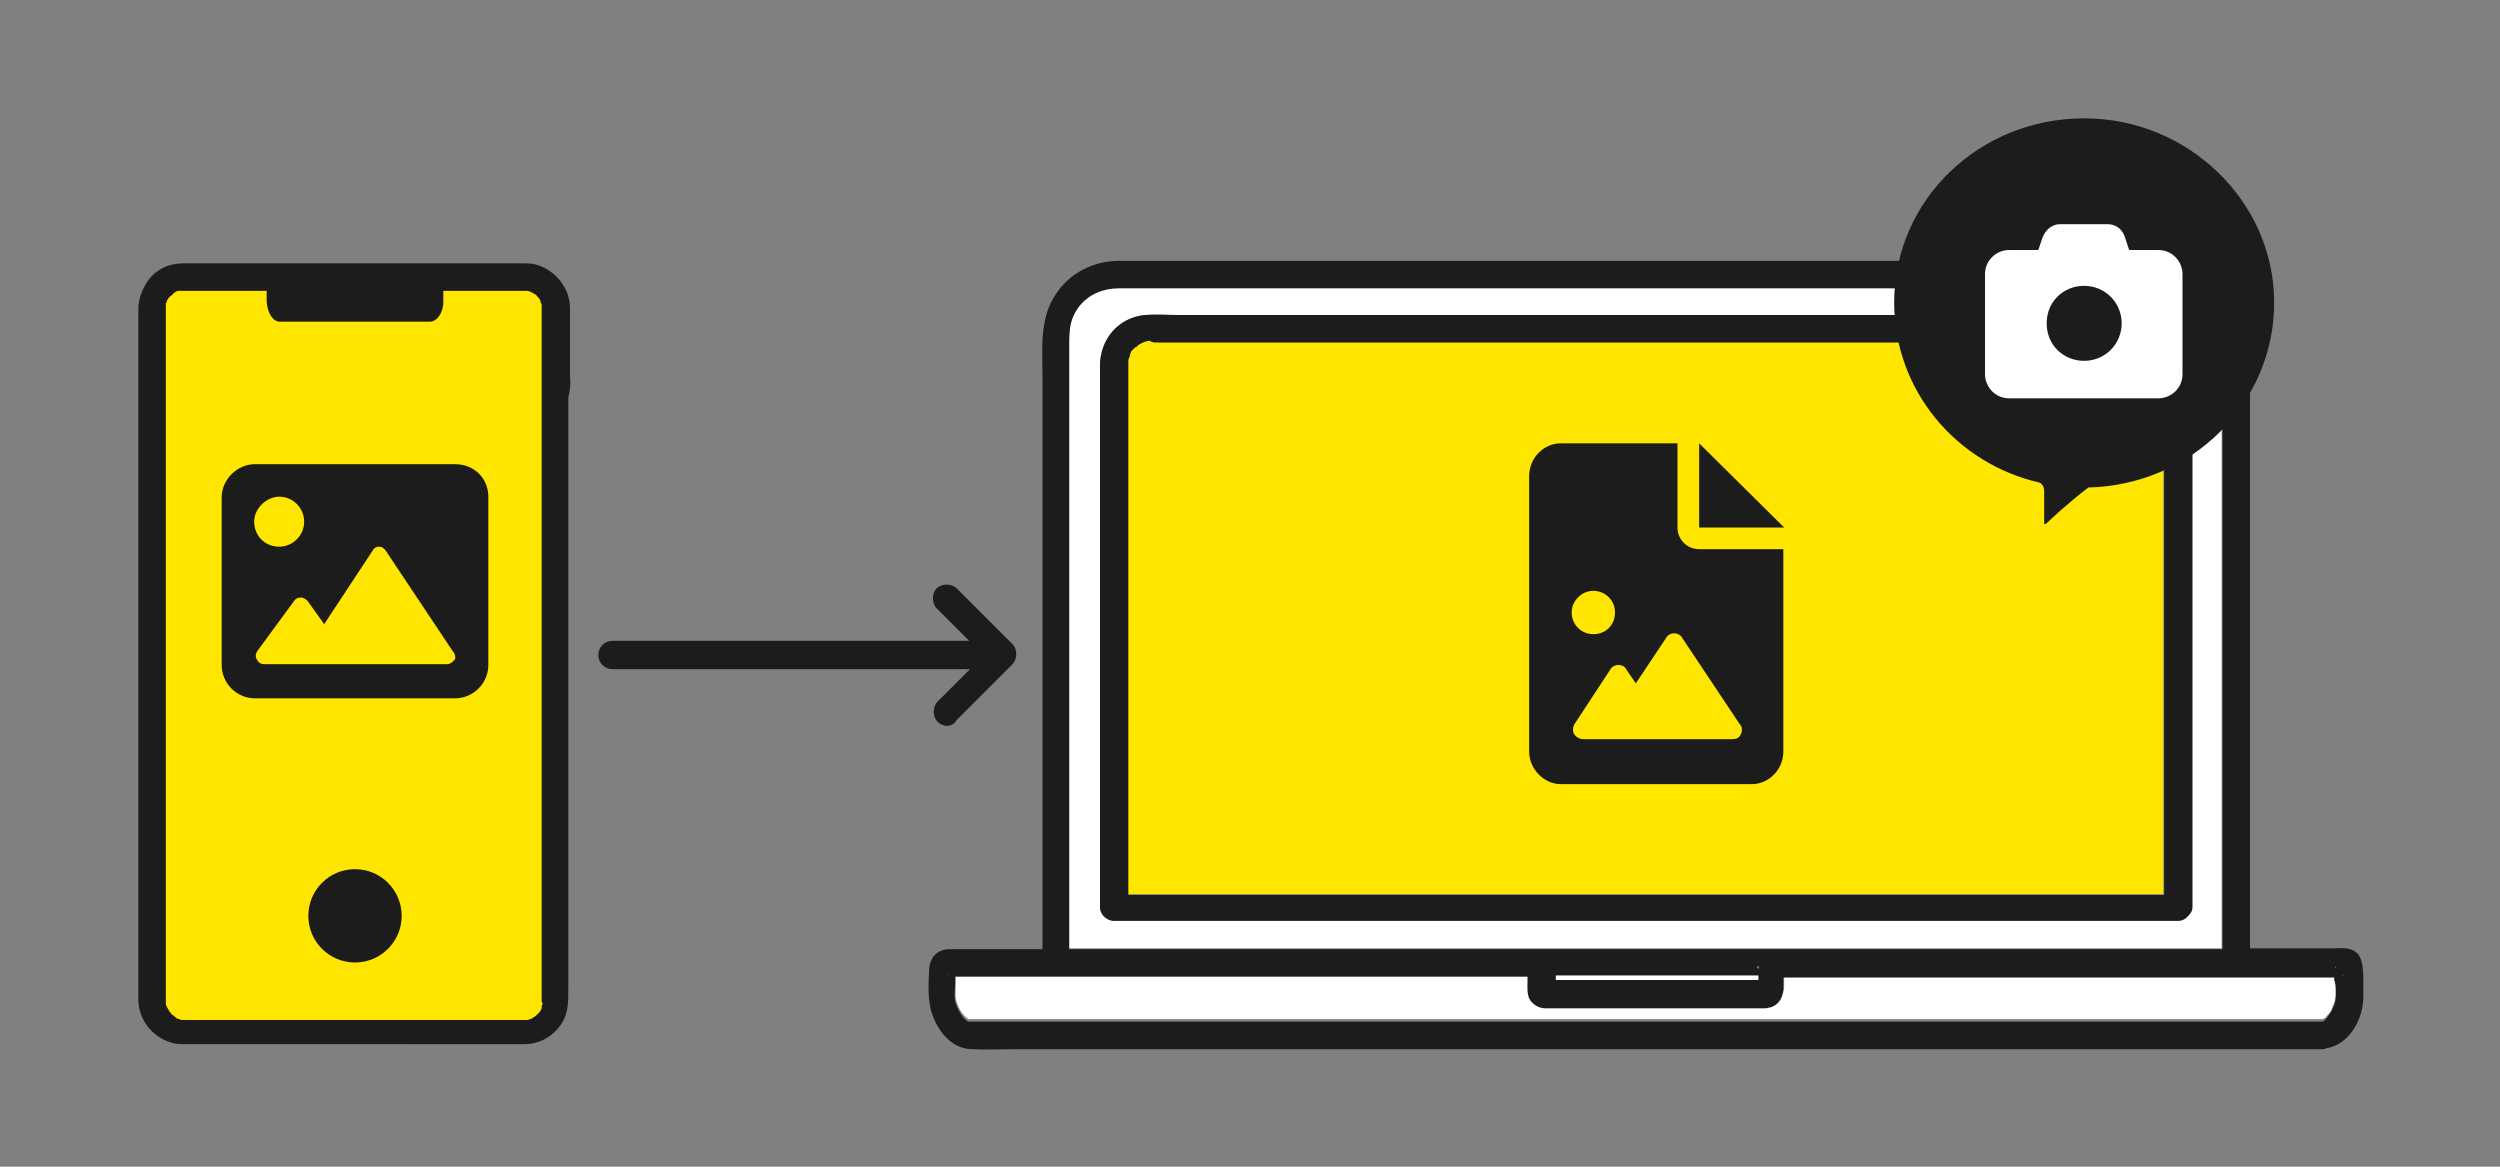 <?xml version="1.0" encoding="utf-8"?>
<!-- Generator: Adobe Illustrator 28.2.0, SVG Export Plug-In . SVG Version: 6.00 Build 0)  -->
<svg version="1.1" id="a" xmlns="http://www.w3.org/2000/svg" xmlns:xlink="http://www.w3.org/1999/xlink" x="0px" y="0px"
	 width="300px" height="140px" viewBox="0 0 300 140" style="enable-background:new 0 0 300 140;" xml:space="preserve">
<rect x="0" y="0" width="300" height="140" fill="#808080" stroke="none"/>
<style type="text/css">
	.st0{fill:#FFFFFF;}
	.st1{fill:#FFE600;}
	.st2{fill:#1C1C1C;}
</style>
<g>
	<g>
		<path class="st0" d="M-179.2,46.4v55.2c1.2,0,2.5,0,3.7,0h47.7c1.3,0,2.5,0,3.8,0h68.9v-65c0-1.4-0.1-2.5-0.8-3.6
			c-1-1.6-2.7-2.4-4.6-2.4h-113.3c-1.8,0-3.4,0.6-4.4,2c-0.9,1.2-1,2.4-1,3.9V46.4L-179.2,46.4z M-175.9,95.8V39
			c0-2.8,2-5.2,4.9-5.4c1.2-0.1,2.4,0,3.6,0h102.9c0.3,0,0.6,0,0.9,0c3,0,5.2,2.5,5.2,5.4c0,2.5,0,5.1,0,7.6v50.7
			c0,0.4-0.2,0.8-0.4,1l0,0c0,0,0,0,0,0.1c-0.2,0.2-0.6,0.4-1,0.4c-0.1,0-0.1,0-0.2,0c-1.5,0-3,0-4.5,0h-109.9
			c-0.8,0-1.5-0.7-1.5-1.5V95.8L-175.9,95.8z"/>
		<path class="st1" d="M-172,36.9C-172,36.9-172.1,36.9-172,36.9c-0.2,0.1-0.2,0.2-0.3,0.3c-0.1,0-0.1,0.1-0.1,0.2l-0.1,0.1
			c-0.1,0.1-0.1,0.2-0.2,0.3c0,0,0,0,0,0.1V38c-0.1,0.2-0.1,0.4-0.1,0.5c0,0,0,0.2,0,0.3s0,0.2,0,0.3v56.7c1.1,0,2.1,0,3.2,0h108.3
			V39.1c0-0.1,0-0.3,0-0.4c0-0.3-0.1-0.8-0.2-1c0-0.1-0.2-0.4-0.2-0.3c-0.1-0.2-0.3-0.3-0.4-0.4c-0.3-0.2-0.9-0.5-1.4-0.5
			c-1.1,0-2.3,0-3.4,0h-102.8c-0.3,0-0.7,0-1,0C-171.2,36.5-171.5,36.6-172,36.9C-172,36.9-172,36.9-172,36.9L-172,36.9z"/>
		<path class="st2" d="M-174.4,98.7h109.8c1.5,0,3,0,4.5,0c0.1,0,0.1,0,0.2,0c0.4,0,0.8-0.2,1-0.4c0,0,0,0,0-0.1l0,0
			c0.2-0.2,0.4-0.6,0.4-1V46.5c0-2.5,0-5.1,0-7.6c0-2.9-2.2-5.3-5.2-5.4c-0.3,0-0.6,0-0.9,0h-102.8c-1.2,0-2.4-0.1-3.6,0
			c-2.9,0.2-4.9,2.6-4.9,5.4v58.2C-175.9,98-175.2,98.7-174.4,98.7z M-169.7,36.5h102.5c1.1,0,2.3,0,3.4,0c0.5,0,1.1,0.2,1.4,0.5
			c0.2,0.1,0.3,0.3,0.4,0.4l0.2,0.3c0.1,0.2,0.2,0.7,0.2,1c0,0.1,0,0.3,0,0.4v56.6h-108.2c-1.1,0-2.1,0-3.2,0V39c0-0.1,0-0.2,0-0.3
			s0-0.3,0-0.3c0-0.2,0.1-0.4,0.1-0.5v-0.1c0,0,0,0,0-0.1c0.1-0.1,0.1-0.2,0.2-0.3l0.1-0.1c0.1-0.1,0.1-0.1,0.1-0.2
			c0.1-0.1,0.1-0.1,0.2-0.2l0.1-0.1c0,0,0,0,0.1,0c0.4-0.3,0.8-0.4,1.3-0.4C-170.4,36.5-170,36.5-169.7,36.5L-169.7,36.5z"/>
		<path class="st0" d="M-43,103.8c0-0.1,0-0.1,0-0.2C-43,103.4-43.1,103.6-43,103.8z"/>
		<path class="st0" d="M-42.3,104.5L-42.3,104.5C-42.1,104.6-41.9,104.5-42.3,104.5z"/>
		<path class="st0" d="M-48.1,104.5h-5.6c-0.1,0-0.1,0-0.2,0h-48.2v1c0,0.3,0,0.6-0.1,0.9c-0.2,0.7-0.7,1.2-1.4,1.4
			c-0.2,0.1-0.4,0.1-0.5,0.1s-0.1,0-0.2,0h-19.5c-1.3,0-2.7,0-4,0c-0.7,0-1.4-0.3-1.8-0.9c-0.4-0.6-0.3-1.4-0.3-2c0-0.1,0-0.2,0-0.4
			h-61.5h-0.1v0.9c0,0.6-0.1,1.2,0,1.7c0.1,0.8,0.7,2,1.4,2.2c0.2,0.1,0,0,0.2,0s0.4,0,0.5,0h144.8c-0.1,0,0.1,0,0.2-0.1
			s0.2-0.1,0.3-0.2c0.3-0.3,0.5-0.6,0.7-1c0.2-0.5,0.3-0.9,0.3-1.5s0-1.2,0-1.8v-0.3C-44.7,104.5-46.4,104.5-48.1,104.5L-48.1,104.5
			z"/>
		<path class="st2" d="M-41.4,101.7c-0.5-0.2-1.1-0.1-1.6-0.1h-9.2V36.3c0-2.1-0.5-4-1.8-5.7c-1.6-2-4-3-6.5-3c-1.9,0-3.8,0-5.7,0
			H-172c-0.6,0-1.3,0-1.9,0c-2.8,0-5.2,1.3-6.8,3.5c-1.8,2.5-1.4,5.9-1.4,8.9v61.5h-9.5c-0.2,0-0.4,0-0.6,0c-1.2,0.1-2,0.9-2.1,2.1
			c-0.1,1.6-0.2,3.4,0.3,4.9c0.6,1.8,2,3.6,4.1,3.7c1.7,0.1,3.4,0,5.1,0h140.3c0.1,0,0.2,0,0.4,0c2.5-0.4,4-3.2,4.1-5.5
			c0-0.8,0-1.6,0-2.3C-40.1,103.3-40.2,102.1-41.4,101.7L-41.4,101.7z M-43,106.6c0,0.5-0.1,1-0.3,1.5c-0.2,0.4-0.4,0.7-0.7,1
			c-0.1,0.1-0.1,0.1-0.3,0.2c-0.1,0.1-0.3,0.1-0.2,0.1h-144.8c-0.2,0-0.4,0-0.5,0s0.1,0.1-0.2,0c-0.7-0.2-1.3-1.5-1.4-2.2
			c-0.1-0.5,0-1.2,0-1.7v-0.9h0.1h61.5c0,0.1,0,0.2,0,0.4c0,0.7-0.1,1.4,0.3,2c0.4,0.6,1.1,0.9,1.8,0.9c1.3,0,2.7,0,4,0h19.5
			c0.1,0,0.1,0,0.2,0c0.2,0,0.4,0,0.5-0.1c0.6-0.2,1.2-0.6,1.4-1.4c0.1-0.3,0.1-0.6,0.1-0.9v-1h48.2c0.1,0,0.1,0,0.2,0h5.6
			c1.7,0,3.4,0,5.1,0v0.3C-43,105.4-43,106-43,106.6L-43,106.6z M-192.1,104.5L-192.1,104.5C-192.3,104.6-192.5,104.5-192.1,104.5z
			 M-191.4,103.8L-191.4,103.8C-191.4,103.5-191.3,103.6-191.4,103.8z M-173.8,30.6h113.3c1.9,0,3.6,0.8,4.6,2.4
			c0.7,1.2,0.8,2.3,0.8,3.6v65H-124c-1.3,0-2.5,0-3.8,0h-47.7c-1.2,0-2.5,0-3.7,0V36.5c0-1.5,0.1-2.7,1-3.9
			C-177.2,31.2-175.6,30.6-173.8,30.6L-173.8,30.6z M-126.9,105v-0.4h21.8v0.4h-21.6C-126.8,105-126.9,105-126.9,105z M-43,103.8
			c-0.1-0.2,0-0.4,0-0.2C-43,103.8-43,103.8-43,103.8z M-42.3,104.5C-41.9,104.5-42.1,104.6-42.3,104.5L-42.3,104.5z"/>
		<path class="st0" d="M-113.7,104.9h8.6v-0.4h-21.8v0.4c0.1,0,0.1,0,0.2,0H-113.7z"/>
	</g>
	<g>
		<path class="st1" d="M-318.3,39.1v70.2c1.4,0,2.8,0,4.1,0h38.9c0-0.5,0-0.9,0-1.4v-77c-1.4,0-2.8,0-4.1,0h-38.9c0,0.5,0,0.9,0,1.4
			V39.1z"/>
		<path class="st2" d="M-304.9,34.2h16.1c0.8,0,1.4-1,1.4-2.1V31c0-1.2-0.6-2.1-1.4-2.1h-16.1c-0.8,0-1.4,1-1.4,2.1v1.1
			C-306.3,33.2-305.6,34.2-304.9,34.2z"/>
		<path class="st2" d="M-273.7,40L-273.7,40v-7.3c0-2.1-1.4-4-3.5-4.6c-0.5-0.1-1-0.2-1.6-0.2h-29.1c-2.4,0-4.8,0-7.2,0
			c-1.4,0-2.8,0.6-3.7,1.7c-0.7,0.9-1.1,1.9-1.1,3c0,0.2,0,0.4,0,0.6v66.1c0,0.8,0,1.6,0,2.4v0.1c0,1.8,0,3.6,0,5.4
			c0,2.1,1.4,4,3.5,4.6c0.5,0.2,1.1,0.2,1.6,0.2h35.6c0.3,0,0.5,0,0.8,0c1.7,0,3.1-0.8,4-2.2c0.8-1.1,0.8-2.3,0.8-3.6V42.5
			C-273.6,41.7-273.6,40.8-273.7,40L-273.7,40z M-277.3,108.8L-277.3,108.8C-277.2,108.6-277.2,108.7-277.3,108.8z M-276.6,107.6
			L-276.6,107.6c-0.1,0.2-0.1,0.3-0.1,0.4v0.1c0,0.1-0.1,0.1-0.1,0.2s-0.2,0.2-0.2,0.2c-0.1,0.1-0.2,0.2-0.3,0.3
			c-0.1,0.1-0.2,0.1-0.3,0.2c0,0-0.1,0-0.1,0.1c-0.1,0-0.2,0.1-0.3,0.1c0,0-0.1,0-0.2,0.1c0,0,0,0-0.1,0s-0.1,0-0.2,0
			c-0.2,0-0.4,0-0.6,0h-35c-0.3,0-0.6,0-0.9,0c-0.1,0-0.1,0-0.2,0h-0.1c-0.1,0-0.1,0-0.1,0c-0.1,0-0.1,0-0.2-0.1
			c-0.1,0-0.2,0-0.3-0.1c0,0-0.1,0-0.1-0.1c-0.1-0.1-0.5-0.4-0.2-0.1c-0.1-0.1-0.2-0.1-0.2-0.2l-0.2-0.2c-0.1-0.1-0.1-0.3-0.2-0.4
			l0,0c0-0.1-0.1-0.2-0.1-0.3v-0.1c0-0.1,0-0.2,0-0.3c0,0,0,0,0-0.1c0-0.4,0-0.7,0-1.1V34.7c0-0.7,0-1.3,0-2c0-0.1,0-0.2,0-0.3v-0.1
			c0-0.1,0-0.1,0.1-0.2V32v-0.1l0.1-0.1c0-0.1,0.1-0.1,0.1-0.2l0,0l0.1-0.1c0.1-0.1,0.3-0.3,0.3-0.3c0.1-0.1,0.2-0.1,0.4-0.2l0,0
			l0,0c0.1,0,0.2-0.1,0.3-0.1h0.1h0.1c0.1,0,0.1,0,0.2,0c2,0,4,0,6.1,0h29.7c0.3,0,0.6,0,0.9,0h0.1c0,0,0,0,0.1,0h0.1
			c0.2,0,0.2,0-0.1,0c0.1,0,0.4,0.1,0.5,0.1l0,0l0,0c0.1,0,0.1,0.1,0.2,0.1l0.1,0.1c0,0,0.2,0.1,0.2,0.2c0.1,0.1,0.1,0.1,0.2,0.2
			l0,0l0,0c0.1,0.1,0.3,0.3,0.3,0.5l-0.1-0.1c0,0.1,0,0.1,0.1,0.2c0,0.1,0,0.1,0.1,0.2v0.1c0,0.1,0,0.2,0,0.3v66.6
			c0,0.3,0,6.6,0,7.8c0,0,0,0,0,0.1C-276.6,107.3-276.6,107.5-276.6,107.6L-276.6,107.6z"/>
	</g>
	<path class="st2" d="M-253.3,77.9c0.7,0.7,0.7,1.9,0,2.6l-4.2,4.2h45.6c1,0,1.8,0.8,1.8,1.8s-0.8,1.8-1.8,1.8h-45.6l4.2,4.2
		c0.7,0.7,0.7,1.9,0,2.6s-1.9,0.7-2.6,0l-7.3-7.3c-0.7-0.7-0.7-1.9,0-2.6l7.3-7.3C-255.1,77.2-254,77.2-253.3,77.9L-253.3,77.9z"/>
	<path class="st2" d="M-206.3,95.2c-0.7-0.7-0.7-1.9,0-2.6l4.2-4.2h-46.6c-1,0-1.8-0.8-1.8-1.8s0.8-1.8,1.8-1.8h46.5l-4.2-4.2
		c-0.7-0.7-0.7-1.9,0-2.6s1.9-0.7,2.6,0l7.3,7.3c0.7,0.7,0.7,1.9,0,2.6l-7.3,7.3C-204.5,95.9-205.6,95.9-206.3,95.2L-206.3,95.2z"/>
	<path class="st2" d="M-283.3,105.8h-27c-2.1,0-3.9-1.7-3.9-3.9V86.4c0-2.1,1.7-3.9,3.9-3.9h27c2.1,0,3.9,1.7,3.9,3.9v15.4
		C-279.4,104-281.2,105.8-283.3,105.8L-283.3,105.8z M-306.5,89.6v-2.4c0-0.4-0.3-0.7-0.7-0.7h-2.4c-0.4,0-0.7,0.3-0.7,0.7v2.4
		c0,0.4,0.3,0.7,0.7,0.7h2.4C-306.8,90.3-306.5,90-306.5,89.6z M-300.7,89.6v-2.4c0-0.4-0.3-0.7-0.7-0.7h-2.4
		c-0.4,0-0.7,0.3-0.7,0.7v2.4c0,0.4,0.3,0.7,0.7,0.7h2.4C-301,90.3-300.7,90-300.7,89.6z M-294.9,89.6v-2.4c0-0.4-0.3-0.7-0.7-0.7
		h-2.4c-0.4,0-0.7,0.3-0.7,0.7v2.4c0,0.4,0.3,0.7,0.7,0.7h2.4C-295.2,90.3-294.9,90-294.9,89.6z M-289.1,89.6v-2.4
		c0-0.4-0.3-0.7-0.7-0.7h-2.4c-0.4,0-0.7,0.3-0.7,0.7v2.4c0,0.4,0.3,0.7,0.7,0.7h2.4C-289.4,90.3-289.1,90-289.1,89.6z M-283.3,89.6
		v-2.4c0-0.4-0.3-0.7-0.7-0.7h-2.4c-0.4,0-0.7,0.3-0.7,0.7v2.4c0,0.4,0.3,0.7,0.7,0.7h2.4C-283.6,90.3-283.3,90-283.3,89.6z
		 M-306.5,95.4V93c0-0.4-0.3-0.7-0.7-0.7h-2.4c-0.4,0-0.7,0.3-0.7,0.7v2.4c0,0.4,0.3,0.7,0.7,0.7h2.4
		C-306.8,96.1-306.5,95.8-306.5,95.4z M-300.7,95.4V93c0-0.4-0.3-0.7-0.7-0.7h-2.4c-0.4,0-0.7,0.3-0.7,0.7v2.4
		c0,0.4,0.3,0.7,0.7,0.7h2.4C-301,96.1-300.7,95.8-300.7,95.4z M-294.9,95.4V93c0-0.4-0.3-0.7-0.7-0.7h-2.4c-0.4,0-0.7,0.3-0.7,0.7
		v2.4c0,0.4,0.3,0.7,0.7,0.7h2.4C-295.2,96.1-294.9,95.8-294.9,95.4z M-289.1,95.4V93c0-0.4-0.3-0.7-0.7-0.7h-2.4
		c-0.4,0-0.7,0.3-0.7,0.7v2.4c0,0.4,0.3,0.7,0.7,0.7h2.4C-289.4,96.1-289.1,95.8-289.1,95.4z M-283.3,95.4V93c0-0.4-0.3-0.7-0.7-0.7
		h-2.4c-0.4,0-0.7,0.3-0.7,0.7v2.4c0,0.4,0.3,0.7,0.7,0.7h2.4C-283.6,96.1-283.3,95.8-283.3,95.4z M-306.5,101.2v-2.4
		c0-0.4-0.3-0.7-0.7-0.7h-2.4c-0.4,0-0.7,0.3-0.7,0.7v2.4c0,0.4,0.3,0.7,0.7,0.7h2.4C-306.8,101.9-306.5,101.6-306.5,101.2z
		 M-289.1,101.2v-2.4c0-0.4-0.3-0.7-0.7-0.7h-14c-0.4,0-0.7,0.3-0.7,0.7v2.4c0,0.4,0.3,0.7,0.7,0.7h14
		C-289.4,101.9-289.1,101.6-289.1,101.2z M-283.3,101.2v-2.4c0-0.4-0.3-0.7-0.7-0.7h-2.4c-0.4,0-0.7,0.3-0.7,0.7v2.4
		c0,0.4,0.3,0.7,0.7,0.7h2.4C-283.6,101.9-283.3,101.6-283.3,101.2z"/>
	<path class="st2" d="M-306.5,77.7l-2-4.8c-0.1-0.3-0.4-0.5-0.7-0.5c-0.3,0-0.7,0.3-0.8,0.6l-2,4.8c-0.2,0.4,0,0.9,0.4,1
		s0.9,0,1-0.4l0.1-0.3h2.2l0.1,0.3c0.1,0.3,0.4,0.5,0.7,0.5c0.1,0,0.2,0,0.3-0.1C-306.5,78.6-306.4,78.2-306.5,77.7L-306.5,77.7z
		 M-309.7,76.5l0.5-1.1l0.5,1.1C-308.8,76.5-309.7,76.5-309.7,76.5z M-304.9,78.8h2c1.1,0,2-0.9,2-2c0-0.6-0.2-1.1-0.6-1.4
		c0.1-0.3,0.2-0.6,0.2-0.9c0-1.1-0.9-2-2-2h-1.6c-0.4,0-0.8,0.3-0.8,0.8V78C-305.7,78.5-305.3,78.8-304.9,78.8L-304.9,78.8z
		 M-304.1,74.1h0.8c0.2,0,0.4,0.2,0.4,0.4s-0.2,0.4-0.4,0.4h-0.8V74.1L-304.1,74.1z M-304.1,76.5h1.2c0.2,0,0.4,0.2,0.4,0.4
		s-0.2,0.4-0.4,0.4h-1.2V76.5L-304.1,76.5z"/>
	<path class="st2" d="M-68.6,92.3h-27c-2.1,0-3.9-1.7-3.9-3.9V73c0-2.1,1.7-3.9,3.9-3.9h27c2.1,0,3.9,1.7,3.9,3.9v15.4
		C-64.7,90.6-66.4,92.3-68.6,92.3z M-91.7,76.1v-2.4c0-0.4-0.3-0.7-0.7-0.7h-2.4c-0.4,0-0.7,0.3-0.7,0.7v2.4c0,0.4,0.3,0.7,0.7,0.7
		h2.4C-92.1,76.9-91.7,76.5-91.7,76.1z M-85.9,76.1v-2.4c0-0.4-0.3-0.7-0.7-0.7H-89c-0.4,0-0.7,0.3-0.7,0.7v2.4
		c0,0.4,0.3,0.7,0.7,0.7h2.4C-86.3,76.9-85.9,76.5-85.9,76.1z M-80.2,76.1v-2.4c0-0.4-0.3-0.7-0.7-0.7h-2.4c-0.4,0-0.7,0.3-0.7,0.7
		v2.4c0,0.4,0.3,0.7,0.7,0.7h2.4C-80.5,76.9-80.2,76.5-80.2,76.1z M-74.4,76.1v-2.4c0-0.4-0.3-0.7-0.7-0.7h-2.4
		c-0.4,0-0.7,0.3-0.7,0.7v2.4c0,0.4,0.3,0.7,0.7,0.7h2.4C-74.7,76.9-74.4,76.5-74.4,76.1z M-68.6,76.1v-2.4c0-0.4-0.3-0.7-0.7-0.7
		h-2.4c-0.4,0-0.7,0.3-0.7,0.7v2.4c0,0.4,0.3,0.7,0.7,0.7h2.4C-68.9,76.9-68.6,76.5-68.6,76.1z M-91.7,81.9v-2.4
		c0-0.4-0.3-0.7-0.7-0.7h-2.4c-0.4,0-0.7,0.3-0.7,0.7v2.4c0,0.4,0.3,0.7,0.7,0.7h2.4C-92.1,82.6-91.7,82.3-91.7,81.9z M-86,81.9
		v-2.4c0-0.4-0.3-0.7-0.7-0.7h-2.4c-0.4,0-0.7,0.3-0.7,0.7v2.4c0,0.4,0.3,0.7,0.7,0.7h2.4C-86.3,82.6-86,82.3-86,81.9z M-80.2,81.9
		v-2.4c0-0.4-0.3-0.7-0.7-0.7h-2.4c-0.4,0-0.7,0.3-0.7,0.7v2.4c0,0.4,0.3,0.7,0.7,0.7h2.4C-80.5,82.6-80.2,82.3-80.2,81.9z
		 M-74.4,81.9v-2.4c0-0.4-0.3-0.7-0.7-0.7h-2.4c-0.4,0-0.7,0.3-0.7,0.7v2.4c0,0.4,0.3,0.7,0.7,0.7h2.4
		C-74.7,82.6-74.4,82.3-74.4,81.9z M-68.6,81.9v-2.4c0-0.4-0.3-0.7-0.7-0.7h-2.4c-0.4,0-0.7,0.3-0.7,0.7v2.4c0,0.4,0.3,0.7,0.7,0.7
		h2.4C-68.9,82.6-68.6,82.3-68.6,81.9z M-91.8,87.7v-2.4c0-0.4-0.3-0.7-0.7-0.7h-2.4c-0.4,0-0.7,0.3-0.7,0.7v2.4
		c0,0.4,0.3,0.7,0.7,0.7h2.4C-92.1,88.4-91.8,88.1-91.8,87.7z M-74.4,87.7v-2.4c0-0.4-0.3-0.7-0.7-0.7h-14c-0.4,0-0.7,0.3-0.7,0.7
		v2.4c0,0.4,0.3,0.7,0.7,0.7h14C-74.7,88.4-74.4,88.1-74.4,87.7z M-68.6,87.7v-2.4c0-0.4-0.3-0.7-0.7-0.7h-2.4
		c-0.4,0-0.7,0.3-0.7,0.7v2.4c0,0.4,0.3,0.7,0.7,0.7h2.4C-68.9,88.4-68.6,88.1-68.6,87.7z"/>
	<path class="st2" d="M-91.8,64.3l-2-4.8c-0.1-0.3-0.4-0.5-0.7-0.5s-0.6,0.2-0.7,0.5l-2,4.8c-0.2,0.4,0,0.9,0.4,1
		c0.4,0.2,0.9,0,1-0.4l0.1-0.3h2.2l0.1,0.3c0.1,0.3,0.4,0.5,0.7,0.5c0.1,0,0.2,0,0.3-0.1C-91.8,65.2-91.6,64.7-91.8,64.3L-91.8,64.3
		z M-95,63l0.5-1.1L-94,63H-95L-95,63z M-90.1,65.4h2c1.1,0,2-0.9,2-2c0-0.6-0.2-1.1-0.6-1.5c0.1-0.3,0.2-0.6,0.2-1c0-1.1-0.9-2-2-2
		h-1.6c-0.4,0-0.8,0.3-0.8,0.8v4.8C-90.9,65-90.6,65.4-90.1,65.4L-90.1,65.4z M-89.3,60.6h0.8c0.2,0,0.4,0.2,0.4,0.4
		s-0.2,0.4-0.4,0.4h-0.8V60.6L-89.3,60.6z M-89.3,63h1.2c0.2,0,0.4,0.2,0.4,0.4s-0.2,0.4-0.4,0.4h-1.2V63L-89.3,63z"/>
	<g>
		<path class="st2" d="M-312.2,40.2h3.3c0.9,0,1.7,0.7,1.7,1.7v3.3c0,0.9-0.7,1.7-1.7,1.7h-3.3c-0.9,0-1.7-0.7-1.7-1.7v-3.3
			C-313.9,41-313.1,40.2-312.2,40.2z"/>
		<path class="st2" d="M-281.7,41.3c1.2,0,2.2,1,2.2,2.2s-1,2.2-2.2,2.2h-20c-1.2,0-2.2-1-2.2-2.2s1-2.2,2.2-2.2H-281.7z"/>
		<path class="st2" d="M-311.6,56.9c-1.2,0-2.2-1-2.2-2.2s1-2.2,2.2-2.2h20c1.2,0,2.2,1,2.2,2.2s-1,2.2-2.2,2.2H-311.6z"/>
		<path class="st2" d="M-281.7,63.5c1.2,0,2.2,1,2.2,2.2s-1,2.2-2.2,2.2h-20c-1.2,0-2.2-1-2.2-2.2s1-2.2,2.2-2.2
			C-301.7,63.5-281.7,63.5-281.7,63.5z"/>
		<path class="st2" d="M-284.4,51.3h3.3c0.9,0,1.7,0.7,1.7,1.7v3.3c0,0.9-0.7,1.7-1.7,1.7h-3.3c-0.9,0-1.7-0.7-1.7-1.7V53
			C-286.1,52.1-285.4,51.3-284.4,51.3z"/>
		<path class="st2" d="M-312.2,62.4h3.3c0.9,0,1.7,0.7,1.7,1.7v3.3c0,0.9-0.7,1.7-1.7,1.7h-3.3c-0.9,0-1.7-0.7-1.7-1.7v-3.3
			C-313.9,63.2-313.1,62.4-312.2,62.4z"/>
	</g>
	<g>
		<path class="st2" d="M-167.2,40.2h3.3c0.9,0,1.7,0.7,1.7,1.7v3.3c0,0.9-0.7,1.7-1.7,1.7h-3.3c-0.9,0-1.7-0.7-1.7-1.7v-3.3
			C-168.9,41-168.1,40.2-167.2,40.2z"/>
		<path class="st2" d="M-136.7,41.3c1.2,0,2.2,1,2.2,2.2s-1,2.2-2.2,2.2h-20c-1.2,0-2.2-1-2.2-2.2s1-2.2,2.2-2.2H-136.7z"/>
		<path class="st2" d="M-166.6,56.9c-1.2,0-2.2-1-2.2-2.2s1-2.2,2.2-2.2h20c1.2,0,2.2,1,2.2,2.2s-1,2.2-2.2,2.2H-166.6z"/>
		<path class="st2" d="M-136.7,63.5c1.2,0,2.2,1,2.2,2.2s-1,2.2-2.2,2.2h-20c-1.2,0-2.2-1-2.2-2.2s1-2.2,2.2-2.2
			C-156.7,63.5-136.7,63.5-136.7,63.5z"/>
		<path class="st2" d="M-139.4,51.3h3.3c0.9,0,1.7,0.7,1.7,1.7v3.3c0,0.9-0.7,1.7-1.7,1.7h-3.3c-0.9,0-1.7-0.7-1.7-1.7V53
			C-141.1,52.1-140.4,51.3-139.4,51.3z"/>
		<path class="st2" d="M-167.2,62.4h3.3c0.9,0,1.7,0.7,1.7,1.7v3.3c0,0.9-0.7,1.7-1.7,1.7h-3.3c-0.9,0-1.7-0.7-1.7-1.7v-3.3
			C-168.9,63.2-168.1,62.4-167.2,62.4z"/>
	</g>
	<g>
		<path class="st2" d="M-166.6,78.5c-1.2,0-2.2-1-2.2-2.2s1-2.2,2.2-2.2h20c1.2,0,2.2,1,2.2,2.2s-1,2.2-2.2,2.2H-166.6z"/>
		<path class="st2" d="M-136.7,85.2c1.2,0,2.2,1,2.2,2.2s-1,2.2-2.2,2.2h-20c-1.2,0-2.2-1-2.2-2.2s1-2.2,2.2-2.2H-136.7z"/>
		<path class="st2" d="M-139.4,73h3.3c0.9,0,1.7,0.7,1.7,1.7V78c0,0.9-0.7,1.7-1.7,1.7h-3.3c-0.9,0-1.7-0.7-1.7-1.7v-3.3
			C-141.1,73.7-140.4,73-139.4,73z"/>
		<path class="st2" d="M-167.2,84.1h3.3c0.9,0,1.7,0.7,1.7,1.7v3.3c0,0.9-0.7,1.7-1.7,1.7h-3.3c-0.9,0-1.7-0.7-1.7-1.7v-3.3
			C-168.9,84.8-168.1,84.1-167.2,84.1z"/>
	</g>
	<path class="st2" d="M-220.8,39.5c0-8.5-8.2-15.4-18.2-15.4s-18.3,6.9-18.3,15.4c0,3.5,1.4,6.7,3.7,9.2c-1.4,2.9-3.4,5-3.5,5.1
		c-0.2,0.2-0.2,0.5-0.1,0.7c0.1,0.2,0.3,0.4,0.6,0.4c3.4,0,6.2-1,8.4-2.1c2.7,1.3,5.8,2.1,9.2,2.1C-229,55-220.8,48.1-220.8,39.5
		L-220.8,39.5z M-204.7,63c2.2-2.6,3.5-5.9,3.5-9.5c0-8.5-7.6-15.4-16.8-15.4h-0.1c0,0.5,0.1,0.9,0.1,1.4c0,8.7-7,15.9-16.3,17.8
		C-232.5,64-226,69-218,69c3,0,5.7-0.7,8.2-1.9c2.1,1.1,4.8,1.9,8,1.9c0.3,0,0.5-0.2,0.6-0.4s0.1-0.5-0.1-0.7
		C-201.4,67.8-203.3,65.8-204.7,63L-204.7,63z"/>
</g>
<g>
	<g>
		<path class="st0" d="M128.3,52.2v61.6c1.4,0,2.8,0,4.1,0h53.2c1.4,0,2.9,0,4.2,0h76.8V41.3c0-1.6-0.1-2.8-0.9-4.1
			c-1.1-1.8-2.9-2.7-5.1-2.7H134.3c-1.9,0-3.8,0.7-4.9,2.3c-1,1.4-1.1,2.7-1.1,4.3L128.3,52.2L128.3,52.2z M132,107.3V43.9
			c0-3.1,2.2-5.8,5.4-6.1c1.3-0.1,2.7,0,4,0h114.7c0.4,0,0.6,0,1,0c3.3,0.1,5.8,2.8,5.8,6c0,2.9,0,5.6,0,8.5v56.5
			c0,0.5-0.2,0.8-0.5,1.1l0,0c0,0,0,0-0.1,0.1c-0.3,0.3-0.6,0.5-1.1,0.5c-0.1,0-0.2,0-0.2,0c-1.7,0-3.3,0-5,0H133.7
			c-0.9,0-1.7-0.7-1.7-1.7C132,108.9,132,107.3,132,107.3z"/>
		<path class="st1" d="M136.3,41.6L136.3,41.6c-0.2,0.2-0.3,0.2-0.4,0.3c-0.1,0.1-0.1,0.1-0.2,0.2l-0.1,0.1
			c-0.1,0.1-0.2,0.2-0.2,0.4v0.1v0.1c-0.1,0.2-0.1,0.4-0.2,0.6c0,0,0,0.3,0,0.4s0,0.2,0,0.3v63.2c1.2,0,2.4,0,3.6,0h120.8V44
			c0-0.2,0-0.3,0-0.5c0-0.3-0.1-0.9-0.3-1.1c0-0.1-0.3-0.4-0.2-0.4c-0.1-0.2-0.3-0.4-0.5-0.5c-0.3-0.3-1-0.5-1.6-0.6
			c-1.3,0-2.6,0-3.8,0H139c-0.4,0-0.7,0-1.1,0c-0.6,0-0.9,0.1-1.4,0.5C136.4,41.6,136.4,41.6,136.3,41.6L136.3,41.6z"/>
		<path class="st2" d="M133.7,110.5h122.5c1.7,0,3.3,0,5,0c0.1,0,0.2,0,0.2,0c0.5,0,0.8-0.2,1.1-0.5c0,0,0,0,0.1-0.1l0,0
			c0.3-0.3,0.5-0.6,0.5-1.1V52.3c0-2.9,0-5.6,0-8.5c0-3.3-2.4-6-5.8-6c-0.4,0-0.6,0-1,0H141.4c-1.3,0-2.7-0.1-4,0
			c-3.2,0.3-5.4,2.9-5.4,6.1v65C132,109.7,132.8,110.5,133.7,110.5L133.7,110.5z M139,41.1h114.3c1.3,0,2.6,0,3.8,0
			c0.6,0,1.2,0.3,1.6,0.6c0.2,0.2,0.4,0.3,0.5,0.5l0.2,0.4c0.1,0.2,0.3,0.8,0.3,1.1c0,0.2,0,0.3,0,0.5v63.2H138.9
			c-1.2,0-2.4,0-3.5,0V44c0-0.1,0-0.2,0-0.3c0-0.1,0-0.4,0-0.4c0-0.2,0.1-0.4,0.2-0.6v-0.1c0,0,0,0,0-0.1c0.1-0.1,0.1-0.3,0.2-0.4
			l0.1-0.1c0.1-0.1,0.1-0.1,0.2-0.2c0.1-0.1,0.2-0.2,0.3-0.2s0.1-0.1,0.1-0.1s0,0,0.1-0.1c0.5-0.3,0.9-0.5,1.4-0.5
			C138.2,41.1,138.6,41.1,139,41.1L139,41.1z"/>
		<path class="st0" d="M280.3,116.3c0-0.1,0-0.1,0-0.2C280.3,115.8,280.1,116,280.3,116.3z"/>
		<path class="st0" d="M281,117L281,117C281.3,117.1,281.5,117,281,117z"/>
		<path class="st0" d="M274.5,117h-6.3c-0.1,0-0.2,0-0.3,0h-53.8v1.1c0,0.3,0,0.6-0.1,0.9c-0.2,0.8-0.8,1.3-1.5,1.6
			c-0.2,0.1-0.4,0.1-0.6,0.1c-0.1,0-0.2,0-0.2,0h-21.7c-1.5,0-2.9,0-4.4,0c-0.8,0-1.6-0.4-1.9-1c-0.4-0.6-0.3-1.6-0.3-2.3
			c0-0.2,0-0.3,0-0.5h-68.6h-0.1v1c0,0.6-0.1,1.4,0,1.9c0.1,0.8,0.8,2.2,1.6,2.5c0.2,0.1,0,0,0.2,0c0.2,0,0.4,0,0.6,0h161.5
			c-0.1,0,0.2,0,0.3-0.1c0.2-0.1,0.2-0.1,0.3-0.3c0.4-0.3,0.6-0.7,0.7-1.1c0.3-0.6,0.4-1.1,0.4-1.7c0-0.6,0-1.3,0-2v-0.3
			C278.4,117.1,276.4,117,274.5,117L274.5,117z"/>
		<path class="st2" d="M282,113.9c-0.6-0.2-1.2-0.1-1.8-0.1h-10.2V41c0-2.3-0.6-4.5-2-6.4c-1.8-2.2-4.4-3.3-7.2-3.3
			c-2.1,0-4.2,0-6.4,0h-118c-0.7,0-1.4,0-2.1,0c-3,0-5.9,1.4-7.6,4c-2,2.9-1.6,6.6-1.6,10v68.6h-10.6c-0.2,0-0.5,0-0.7,0
			c-1.4,0.1-2.2,1-2.3,2.4c-0.1,1.8-0.2,3.9,0.4,5.5c0.7,2,2.3,4,4.6,4.1c1.9,0.1,3.8,0,5.7,0h156.5c0.2,0,0.3,0,0.4-0.1
			c2.8-0.4,4.5-3.5,4.5-6.2c0-0.8,0-1.8,0-2.6C283.5,115.6,283.4,114.3,282,113.9z M280.3,119.4c0,0.6-0.1,1.1-0.4,1.7
			c-0.2,0.4-0.5,0.8-0.7,1.1c-0.1,0.1-0.2,0.2-0.3,0.3c-0.1,0.1-0.4,0.1-0.3,0.1H117c-0.2,0-0.4,0-0.6,0c-0.2,0,0.1,0.1-0.2,0
			c-0.7-0.3-1.4-1.7-1.6-2.5c-0.1-0.6,0-1.3,0-1.9v-1h0.1h68.6c0,0.2,0,0.3,0,0.5c0,0.7-0.1,1.6,0.3,2.3c0.5,0.7,1.2,1,1.9,1
			c1.5,0,2.9,0,4.4,0h21.7c0.1,0,0.2,0,0.2,0c0.2,0,0.4-0.1,0.6-0.1c0.7-0.2,1.3-0.7,1.5-1.6c0.1-0.3,0.1-0.6,0.1-0.9v-1.1h53.8
			c0.1,0,0.2,0,0.3,0h6.3c1.9,0,3.8,0,5.7,0v0.3C280.3,118,280.3,118.7,280.3,119.4L280.3,119.4z M114,117L114,117
			C113.7,117.1,113.5,117,114,117z M114.7,116.3C114.7,116.3,114.7,116.2,114.7,116.3C114.7,115.9,114.8,116,114.7,116.3z
			 M134.3,34.6h126.4c2.1,0,4,0.8,5.1,2.7c0.8,1.3,0.9,2.5,0.9,4.1v72.5h-76.8c-1.4,0-2.9,0-4.2,0h-53.3c-1.4,0-2.8,0-4.1,0V41.2
			c0-1.7,0.1-2.9,1.1-4.3C130.6,35.3,132.4,34.6,134.3,34.6L134.3,34.6z M186.7,117.5V117H211v0.5h-24.1
			C186.8,117.5,186.7,117.5,186.7,117.5L186.7,117.5z M211,116.1c0,0.1,0,0.2,0,0.2C210.8,115.9,211,115.8,211,116.1z M212,117
			C212.1,117,212.1,117,212,117L212,117z M280.3,116.3c-0.1-0.3,0-0.5,0-0.2C280.3,116.2,280.3,116.2,280.3,116.3z M281,117
			C281.5,117,281.3,117.1,281,117L281,117z"/>
		<path class="st0" d="M201.4,117.6h9.6v-0.5h-24.3v0.5c0.1,0,0.2,0,0.2,0H201.4L201.4,117.6z"/>
		<path class="st0" d="M212,117C212.1,117,212.1,117,212,117L212,117z"/>
		<path class="st0" d="M211,116.3c0-0.1,0-0.2,0-0.2C211,115.8,210.8,115.9,211,116.3z"/>
	</g>
	<g>
		<path class="st1" d="M18.5,44v78.3c1.6,0,3.1,0.1,4.6,0.1h43.4c0-0.6,0-1,0-1.6v-86c-1.6,0-3,0-4.6,0H18.5c0,0.6,0,1,0,1.6V44
			L18.5,44z"/>
		<path class="st2" d="M33.6,38.6h18c0.8,0,1.6-1,1.6-2.4V35c0-1.3-0.7-2.4-1.6-2.4h-18c-0.8,0-1.6,1-1.6,2.4v1.2
			C32.1,37.5,32.7,38.6,33.6,38.6z"/>
		<path class="st2" d="M68.4,45.1L68.4,45.1V37c0-2.4-1.7-4.5-3.9-5.2c-0.6-0.2-1.2-0.2-1.8-0.2H30.1c-2.7,0-5.3,0-8.1,0
			c-1.6,0-3.1,0.6-4.1,1.9c-0.7,0.9-1.2,2.1-1.3,3.3c0,0.2,0,0.5,0,0.6v73.7c0,0.9,0,1.8,0,2.7v0.1c0,2,0,4,0,6
			c0,2.4,1.6,4.5,3.9,5.2c0.6,0.2,1.2,0.2,1.8,0.2H62c0.3,0,0.6,0,0.9,0c1.8,0,3.5-0.9,4.5-2.5c0.8-1.2,0.8-2.6,0.8-4.1v-71
			C68.4,46.9,68.5,46.1,68.4,45.1z M64.3,121.8L64.3,121.8C64.5,121.6,64.4,121.7,64.3,121.8z M65.1,120.4L65.1,120.4
			c0,0.2-0.1,0.3-0.1,0.5v0.1c0,0.1-0.1,0.2-0.1,0.2c0,0.1-0.2,0.3-0.2,0.3c-0.1,0.1-0.2,0.2-0.4,0.4c-0.1,0.1-0.2,0.1-0.3,0.2
			c0,0-0.1,0-0.1,0.1c-0.1,0-0.2,0.1-0.3,0.1c-0.1,0-0.1,0-0.2,0.1c0,0,0,0-0.1,0s-0.1,0-0.2,0c-0.2,0-0.4,0-0.6,0H23.2
			c-0.4,0-0.7,0-1,0c-0.1,0-0.2,0-0.3,0h-0.1c-0.1,0-0.1,0-0.1,0c-0.1,0-0.1-0.1-0.2-0.1c-0.1,0-0.2-0.1-0.3-0.1l-0.1-0.1
			c-0.1-0.1-0.6-0.5-0.3-0.2c-0.1-0.1-0.2-0.2-0.3-0.3c0-0.1-0.2-0.2-0.2-0.3c-0.1-0.2-0.2-0.3-0.3-0.5l0,0c0-0.1-0.1-0.2-0.1-0.4
			v-0.1c0-0.1,0-0.2,0-0.3c0,0,0,0,0-0.1c0-0.4,0-0.8,0-1.2V39.2c0-0.7,0-1.5,0-2.2c0-0.1,0-0.2,0-0.4v-0.1c0-0.1,0-0.2,0.1-0.2
			v-0.1v-0.1l0.1-0.1c0-0.1,0.1-0.2,0.2-0.3l0,0c0-0.1,0.1-0.1,0.1-0.1c0.1-0.1,0.4-0.3,0.3-0.3c0.1-0.1,0.3-0.2,0.4-0.3l0,0l0,0
			c0.1,0,0.2-0.1,0.3-0.1h0.1h0.1c0.1,0,0.2,0,0.3,0c2.2,0,4.5,0,6.7,0h33.2c0.3,0,0.6,0,1,0c0.1,0,0.1,0,0.2,0c0.1,0-0.1,0,0.1,0
			h0.2c0.2,0,0.2,0-0.1,0c0.2,0,0.5,0.1,0.6,0.2l0,0l0,0c0.1,0,0.2,0.1,0.2,0.1c0.1,0,0.1,0.1,0.2,0.1c0,0,0.2,0.1,0.2,0.2
			c0.1,0.1,0.2,0.2,0.2,0.2l0,0l0,0c0.1,0.1,0.3,0.4,0.3,0.6c0-0.1-0.1-0.1-0.1-0.2c0,0.1,0.1,0.2,0.1,0.2c0,0.1,0.1,0.2,0.1,0.2
			v0.1c0,0.1,0,0.2,0,0.3v74.5c0,0.4,0,7.3,0,8.8c0,0,0,0,0,0.1C65.1,120.2,65.1,120.3,65.1,120.4L65.1,120.4z"/>
	</g>
	<path class="st2" d="M112.5,86.6c-0.6-0.6-0.6-1.8,0-2.4l3.9-3.9H73.5c-0.9,0-1.7-0.7-1.7-1.7c0-0.9,0.7-1.7,1.7-1.7h42.8l-3.9-3.9
		c-0.6-0.6-0.6-1.8,0-2.4c0.6-0.6,1.8-0.6,2.4,0l6.7,6.7c0.6,0.6,0.6,1.8,0,2.4l-6.7,6.7C114.3,87.3,113.2,87.3,112.5,86.6
		L112.5,86.6z"/>
	<g>
		<g>
			<path class="st2" d="M250.6,58.5c-2.6,2-4.5,3.8-4.8,4.1c-0.5,0.5-0.5,0.3-0.5,0V59c0-0.4-0.1-0.9-0.6-1.1
				c-10-2.3-17.4-11.1-17.4-21.6c0-12.3,10.2-22.1,22.8-22.1c12.5,0,22.8,10,22.8,22.1S263,58.2,250.6,58.5z"/>
		</g>
	</g>
	<path class="st0" d="M247.2,26.9h5.7c1,0,1.8,0.6,2.1,1.6l0.5,1.5h3.5c1.7,0,2.9,1.4,2.9,2.9v12c0,1.7-1.4,2.9-2.9,2.9h-17.9
		c-1.7,0-2.9-1.4-2.9-2.9v-12c0-1.7,1.4-2.9,2.9-2.9h3.5l0.5-1.5C245.5,27.5,246.3,26.9,247.2,26.9L247.2,26.9L247.2,26.9z
		 M250.1,43.3c2.5,0,4.5-2,4.5-4.5c0-2.5-2-4.5-4.5-4.5c-2.5,0-4.5,1.9-4.5,4.5C245.6,41.4,247.6,43.3,250.1,43.3z"/>
	<path class="st2" d="M54.6,55.7h-24c-2.1,0-4,1.8-4,4v20.1c0,2.2,1.8,4,4,4h24c2.2,0,4-1.8,4-4V59.6C58.6,57.4,56.9,55.7,54.6,55.7
		L54.6,55.7z M33.5,59.6c1.7,0,3,1.4,3,3s-1.3,3-3,3c-1.8,0-3-1.4-3-3S32,59.6,33.5,59.6z M54.6,79.1c-0.2,0.3-0.6,0.6-0.9,0.6H31.7
		c-0.4,0-0.7-0.2-0.9-0.6c-0.2-0.4-0.1-0.7,0.1-1l4.4-6c0.2-0.3,0.5-0.4,0.8-0.4s0.6,0.2,0.8,0.4l2,2.8l5.8-8.8
		c0.2-0.4,0.5-0.5,0.8-0.5s0.6,0.2,0.8,0.5l8,12C54.6,78.4,54.7,78.9,54.6,79.1z"/>
	<circle class="st2" cx="42.6" cy="109.9" r="5.6"/>
	<path class="st2" d="M201.3,63.3V53.2h-14c-2.1,0-3.8,1.8-3.8,3.9v33.1c0,2.1,1.8,3.9,3.8,3.9h22.9c2.1,0,3.8-1.8,3.8-3.9V65.9
		h-10.1C202.5,65.9,201.3,64.8,201.3,63.3L201.3,63.3z M191.2,70.9c1.4,0,2.6,1.1,2.6,2.6c0,1.5-1.1,2.6-2.6,2.6
		c-1.5,0-2.6-1.2-2.6-2.6S189.8,70.9,191.2,70.9z M208.9,88.1c-0.2,0.5-0.6,0.6-1.1,0.6H190c-0.5,0-0.9-0.3-1.1-0.6
		s-0.2-0.9,0.1-1.3l4.2-6.4c0.2-0.4,0.6-0.6,1-0.6c0.5,0,0.8,0.2,1,0.6l1.1,1.6l3.6-5.4c0.2-0.4,0.6-0.6,1-0.6s0.8,0.2,1,0.6
		l6.8,10.2C209.1,87.2,209.1,87.7,208.9,88.1L208.9,88.1z M203.9,53.2v10.1h10.2L203.9,53.2z"/>
</g>
</svg>
